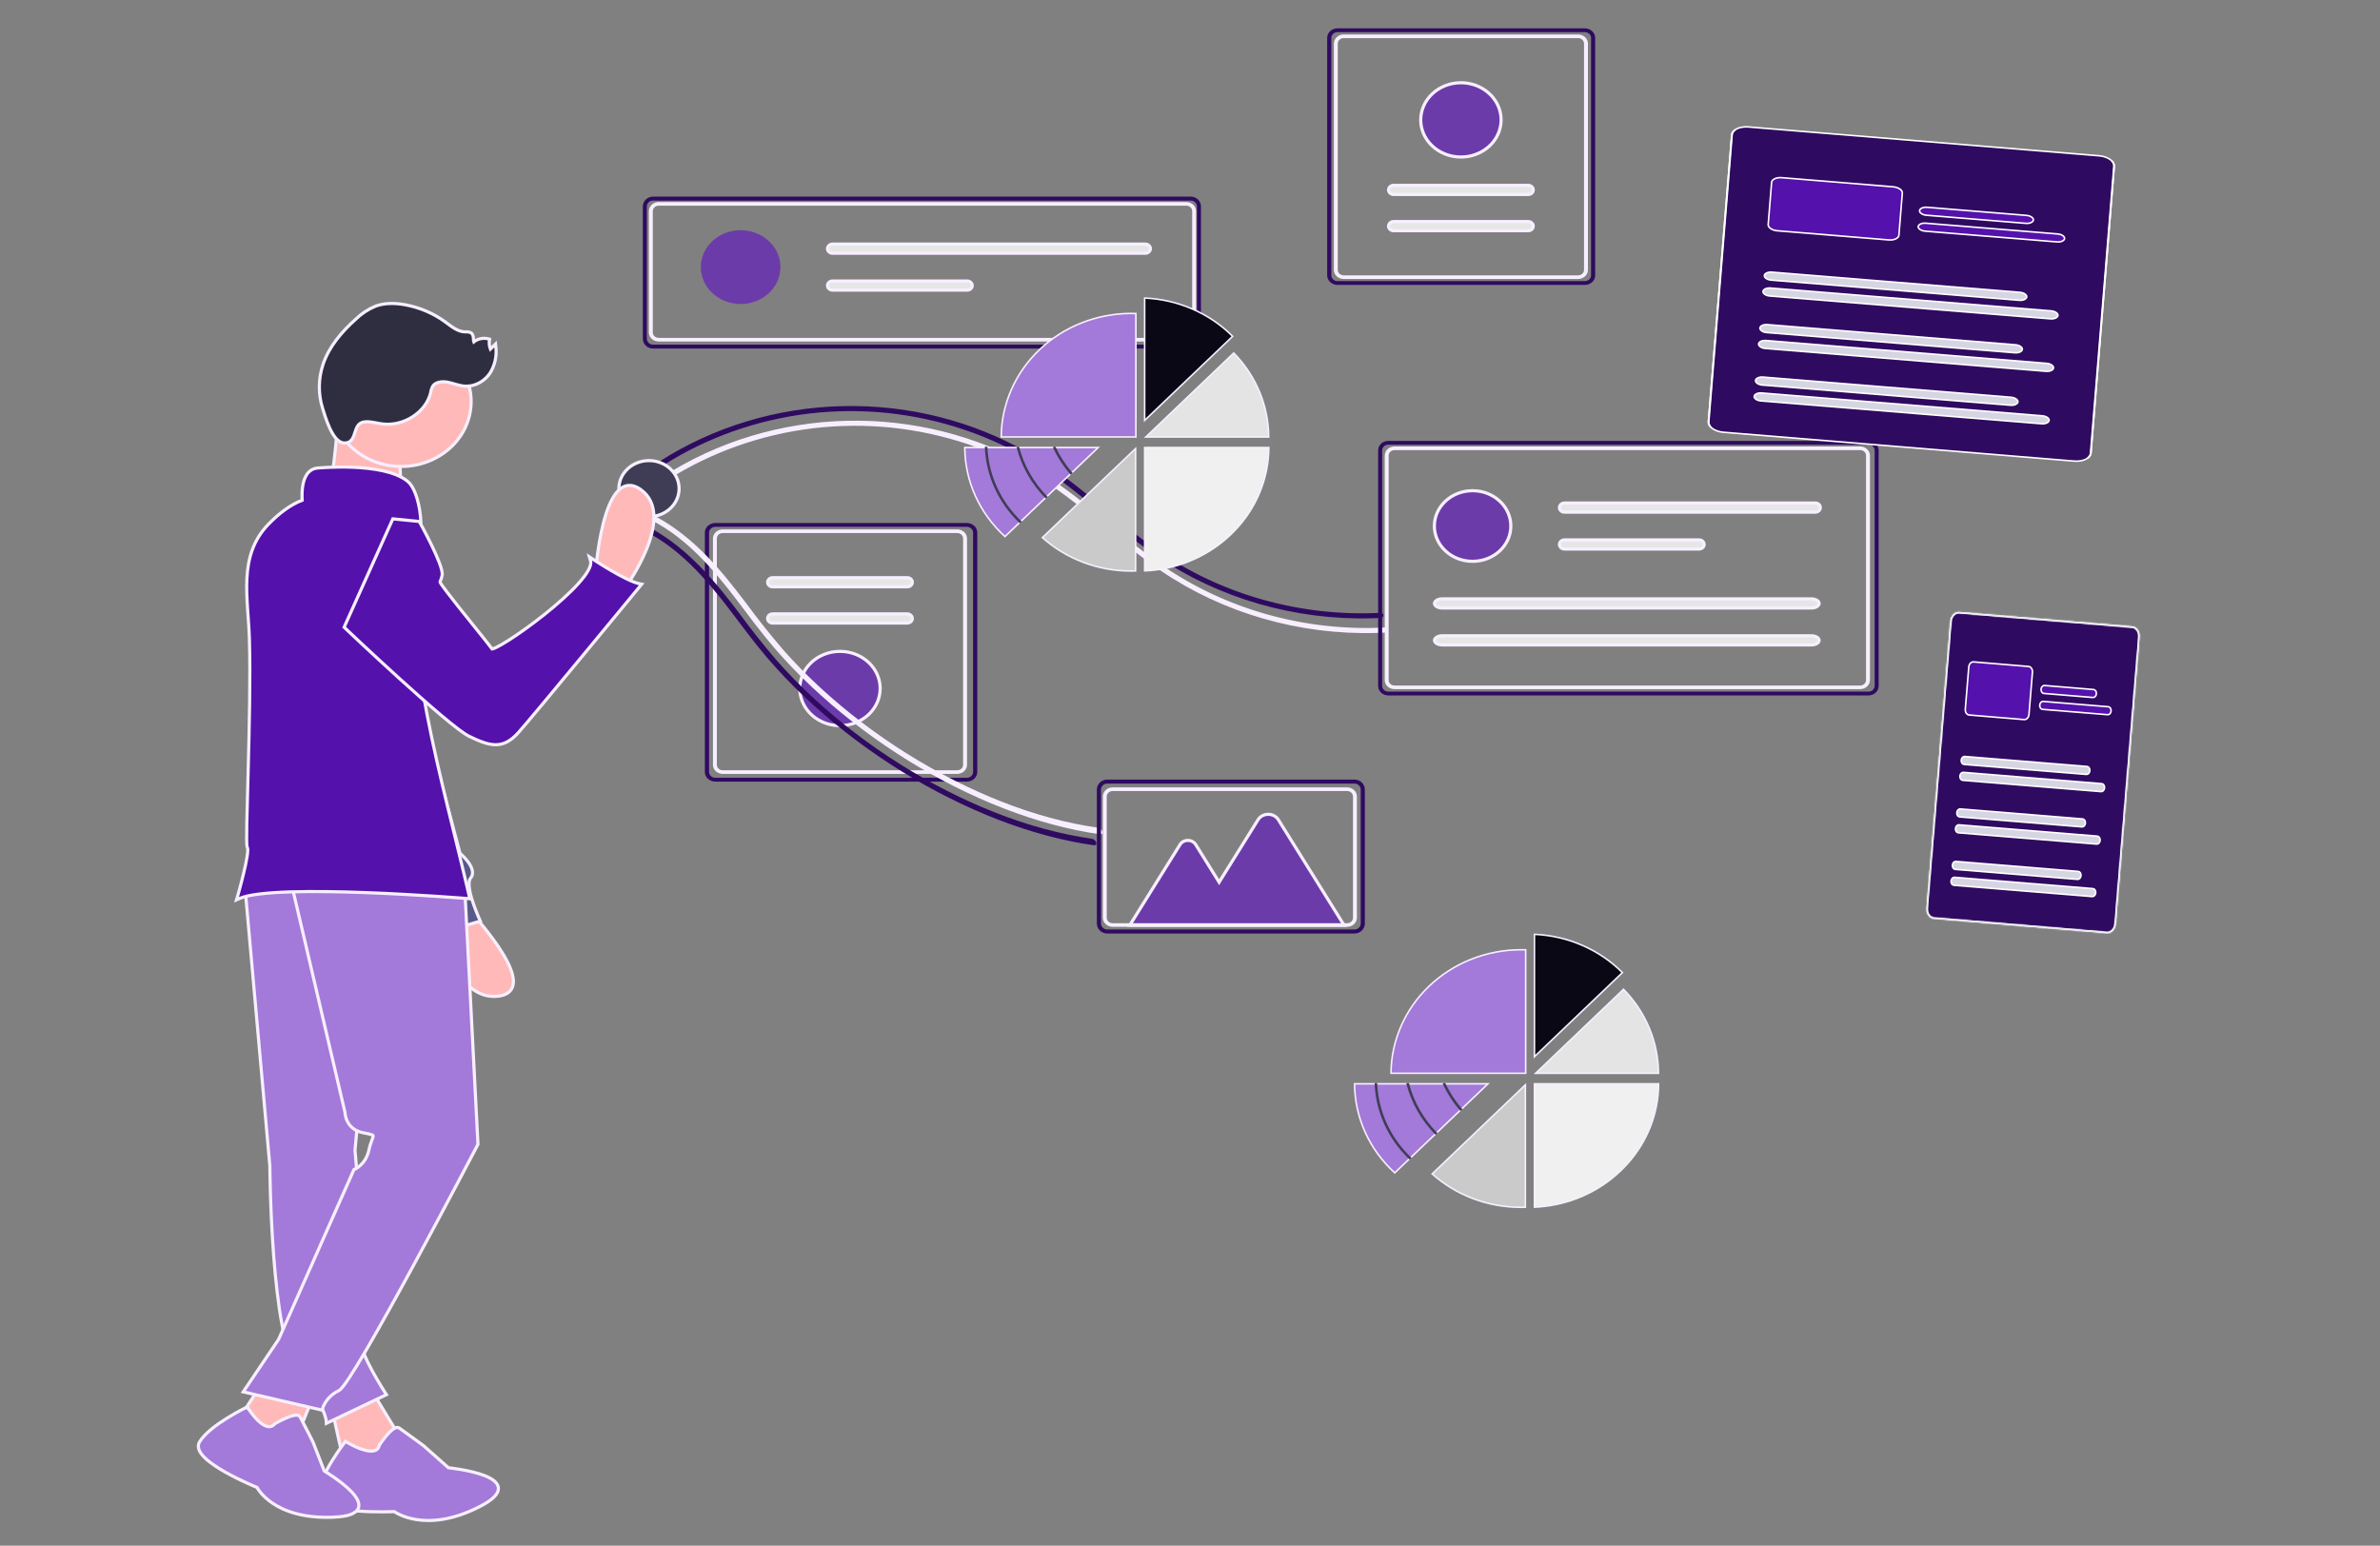 <svg width="1512" height="982" viewBox="0 0 1512 982" fill="none" xmlns="http://www.w3.org/2000/svg">
<rect x="0" y="0" width="1512" height="982" fill="#808080" stroke="none"/>
<path d="M753.666 129.375L753.929 129.381C755.236 129.442 756.464 129.952 757.375 130.796C758.283 131.638 758.806 132.746 758.869 133.898L758.875 134.13V211.198C758.873 212.433 758.344 213.633 757.375 214.531C756.403 215.432 755.07 215.951 753.666 215.952H418.441C417.037 215.951 415.704 215.432 414.732 214.531C413.824 213.689 413.302 212.581 413.239 211.429L413.232 211.197V134.13C413.234 132.895 413.763 131.694 414.732 130.796C415.643 129.952 416.872 129.442 418.179 129.381L418.441 129.375H753.666ZM758.392 134.127C758.39 132.921 757.872 131.783 756.979 130.955C756.089 130.13 754.897 129.678 753.668 129.677H418.439C417.211 129.678 416.018 130.13 415.128 130.955C414.235 131.783 413.717 132.921 413.716 134.127V211.199C413.717 212.405 414.235 213.545 415.128 214.372C416.018 215.197 417.211 215.649 418.439 215.65H753.668C754.897 215.649 756.089 215.197 756.979 214.372C757.872 213.545 758.39 212.405 758.392 211.199V134.127Z" fill="#3F3D56" stroke="#F7EFFF" stroke-width="2"/>
<path d="M756.63 125.93L756.895 125.937C758.215 126.003 759.466 126.551 760.402 127.479C761.339 128.405 761.89 129.639 761.956 130.938L761.963 131.199V215.159C761.961 216.553 761.401 217.89 760.402 218.879C759.403 219.868 758.047 220.426 756.63 220.428H414.732C413.315 220.426 411.959 219.868 410.96 218.879C410.024 217.952 409.473 216.718 409.406 215.419L409.399 215.158V131.199C409.401 129.805 409.961 128.467 410.96 127.479C411.896 126.552 413.147 126.003 414.467 125.937L414.732 125.93H756.63ZM761.43 131.196C761.428 129.931 760.92 128.721 760.02 127.829C759.119 126.938 757.901 126.438 756.632 126.437H414.729C413.461 126.438 412.243 126.938 411.343 127.829C410.442 128.721 409.933 129.931 409.932 131.196V215.161C409.933 216.426 410.442 217.637 411.343 218.528C412.243 219.419 413.461 219.919 414.729 219.921H756.632C757.901 219.92 759.119 219.42 760.02 218.528C760.92 217.637 761.428 216.426 761.43 215.161V131.196Z" fill="#2F0A61" stroke="#2F0A61" stroke-width="2"/>
<path d="M470.527 193.132C484.493 193.132 495.815 182.639 495.815 169.695C495.815 156.751 484.493 146.258 470.527 146.258C456.561 146.258 445.239 156.751 445.239 169.695C445.239 182.639 456.561 193.132 470.527 193.132Z" fill="#6C3BAA"/>
<path d="M528.931 155.078H727.619C728.495 155.078 729.322 155.402 729.92 155.956C730.515 156.508 730.834 157.239 730.834 157.984C730.834 158.729 730.515 159.461 729.92 160.013C729.322 160.567 728.495 160.891 727.619 160.891H528.931C528.055 160.891 527.228 160.567 526.63 160.013C526.035 159.461 525.716 158.729 525.716 157.984C525.716 157.239 526.035 156.508 526.63 155.956C527.228 155.402 528.055 155.078 528.931 155.078Z" fill="#E6E6E6" stroke="#F7EFFF" stroke-width="2"/>
<path d="M528.931 178.516H614.429C614.861 178.515 615.288 178.594 615.685 178.745C616.081 178.897 616.437 179.118 616.733 179.392C617.029 179.665 617.26 179.986 617.415 180.334C617.57 180.681 617.649 181.051 617.649 181.422C617.649 181.793 617.57 182.162 617.415 182.51C617.26 182.857 617.029 183.178 616.733 183.452C616.437 183.726 616.081 183.947 615.685 184.099C615.288 184.25 614.861 184.329 614.429 184.328H528.931C528.055 184.328 527.228 184.004 526.63 183.45C526.035 182.898 525.716 182.167 525.716 181.422C525.716 180.677 526.035 179.945 526.63 179.394C527.228 178.839 528.055 178.516 528.931 178.516Z" fill="#E6E6E6" stroke="#F7EFFF" stroke-width="2"/>
<path d="M608.132 337.344L608.394 337.35C609.701 337.411 610.929 337.92 611.84 338.765C612.748 339.607 613.271 340.714 613.334 341.867L613.341 342.099V485.909C613.339 487.144 612.809 488.343 611.84 489.241C610.868 490.142 609.536 490.66 608.132 490.662H459.144C457.739 490.661 456.406 490.142 455.435 489.241C454.526 488.399 454.004 487.291 453.941 486.139L453.935 485.907V342.099C453.936 340.864 454.466 339.663 455.435 338.765C456.346 337.92 457.574 337.411 458.881 337.35L459.144 337.344H608.132ZM612.857 342.096C612.856 340.89 612.338 339.751 611.445 338.924C610.555 338.099 609.363 337.647 608.134 337.646H459.142C457.913 337.647 456.72 338.099 455.83 338.924C454.937 339.751 454.42 340.89 454.418 342.096V485.91C454.419 487.116 454.937 488.255 455.83 489.082C456.72 489.907 457.913 490.359 459.142 490.36H608.134C609.363 490.359 610.555 489.907 611.445 489.082C612.338 488.255 612.856 487.116 612.857 485.91V342.096Z" fill="#3F3D56" stroke="#F7EFFF" stroke-width="2"/>
<path d="M614.198 333.266L614.483 333.272C615.905 333.338 617.239 333.884 618.229 334.788C619.215 335.69 619.78 336.875 619.849 338.106L619.855 338.354V490.486C619.853 491.805 619.28 493.089 618.229 494.051C617.173 495.015 615.725 495.572 614.198 495.573H454.452C452.925 495.572 451.477 495.015 450.422 494.051C449.436 493.149 448.87 491.963 448.802 490.732L448.795 490.485V338.354C448.797 337.035 449.37 335.75 450.422 334.788C451.411 333.884 452.746 333.338 454.167 333.272L454.452 333.266H614.198ZM619.193 338.351C619.192 337.088 618.641 335.897 617.697 335.033C616.756 334.172 615.496 333.701 614.2 333.7H454.45C453.154 333.701 451.895 334.172 450.953 335.033C450.009 335.897 449.459 337.088 449.457 338.351V490.487C449.459 491.751 450.009 492.942 450.953 493.806C451.895 494.667 453.154 495.137 454.45 495.139H614.2C615.496 495.137 616.756 494.667 617.697 493.806C618.642 492.942 619.192 491.751 619.193 490.487V338.351Z" fill="#3F3D56" stroke="#2F0A61" stroke-width="2"/>
<path d="M490.89 367.008H576.386C577.262 367.008 578.088 367.331 578.687 367.886C579.282 368.438 579.601 369.169 579.601 369.914C579.601 370.659 579.282 371.391 578.687 371.942C578.088 372.497 577.262 372.82 576.386 372.82H490.89C490.014 372.82 489.187 372.497 488.589 371.942C487.994 371.39 487.675 370.659 487.675 369.914C487.675 369.169 487.994 368.438 488.589 367.886C489.187 367.331 490.014 367.008 490.89 367.008Z" fill="#E6E6E6" stroke="#F7EFFF" stroke-width="2"/>
<path d="M490.887 390.016H576.385C577.261 390.016 578.088 390.339 578.686 390.894C579.281 391.445 579.6 392.177 579.6 392.922C579.6 393.667 579.281 394.398 578.686 394.95C578.088 395.504 577.261 395.828 576.385 395.828H490.887C490.454 395.829 490.026 395.75 489.63 395.599C489.234 395.447 488.878 395.226 488.582 394.952C488.286 394.678 488.056 394.357 487.9 394.01C487.745 393.662 487.666 393.293 487.666 392.922C487.666 392.551 487.745 392.181 487.9 391.834C488.056 391.486 488.286 391.165 488.582 390.892C488.878 390.618 489.234 390.397 489.63 390.245C490.026 390.094 490.454 390.015 490.887 390.016Z" fill="#E6E6E6" stroke="#F7EFFF" stroke-width="2"/>
<path d="M528.643 414.292C533.609 413.376 538.756 413.847 543.431 415.642C548.104 417.436 552.088 420.47 554.884 424.349C557.592 428.105 559.071 432.493 559.161 436.988L559.165 437.424C559.157 443.652 556.485 449.64 551.707 454.068C546.926 458.5 540.428 461.003 533.636 461.01C528.571 461.01 523.624 459.619 519.424 457.018C515.224 454.417 511.963 450.727 510.04 446.425C508.118 442.124 507.616 437.397 508.595 432.837C509.574 428.276 511.992 424.075 515.558 420.771C519.124 417.466 523.676 415.208 528.643 414.292Z" fill="#6C3BAA" stroke="#F7EFFF" stroke-width="2"/>
<path d="M1002.6 22.914L1002.86 22.92C1004.17 22.981 1005.4 23.491 1006.31 24.335C1007.22 25.177 1007.74 26.285 1007.8 27.438L1007.81 27.669V171.479C1007.81 172.713 1007.28 173.913 1006.31 174.812C1005.34 175.712 1004 176.231 1002.6 176.232H853.61C852.206 176.231 850.873 175.712 849.901 174.812C848.993 173.969 848.471 172.862 848.408 171.709L848.401 171.478V27.669C848.403 26.434 848.932 25.233 849.901 24.335C850.812 23.491 852.041 22.982 853.348 22.92L853.61 22.914H1002.6ZM1007.32 27.666C1007.32 26.461 1006.8 25.322 1005.91 24.494C1005.02 23.669 1003.83 23.217 1002.6 23.216H853.608C852.38 23.217 851.187 23.669 850.297 24.494C849.404 25.322 848.886 26.461 848.885 27.666V171.48C848.886 172.686 849.404 173.825 850.297 174.652C851.187 175.478 852.379 175.929 853.608 175.931H1002.6C1003.83 175.929 1005.02 175.478 1005.91 174.652C1006.8 173.825 1007.32 172.686 1007.32 171.48V27.666Z" fill="#3F3D56" stroke="#F7EFFF" stroke-width="2"/>
<path d="M1006.86 19L1007.14 19.007C1008.53 19.072 1009.84 19.611 1010.81 20.506C1011.84 21.458 1012.41 22.73 1012.41 24.039V174.965C1012.41 176.273 1011.84 177.546 1010.81 178.498C1009.77 179.453 1008.35 180.001 1006.86 180.003H849.71C848.214 180.001 846.794 179.453 845.759 178.498C844.791 177.605 844.235 176.431 844.168 175.209L844.161 174.964V24.039C844.163 22.731 844.727 21.458 845.759 20.506C846.729 19.611 848.038 19.072 849.431 19.007L849.71 19H1006.86ZM1011.79 24.037C1011.79 22.784 1011.25 21.601 1010.31 20.742C1009.39 19.886 1008.14 19.416 1006.86 19.415H849.708C848.427 19.416 847.183 19.886 846.254 20.742C845.322 21.601 844.782 22.785 844.78 24.037V174.967C844.782 176.219 845.323 177.402 846.254 178.261C847.183 179.117 848.427 179.587 849.708 179.588H1006.86C1008.14 179.587 1009.39 179.117 1010.31 178.261C1011.25 177.402 1011.79 176.219 1011.79 174.967V24.037Z" fill="#3F3D56" stroke="#2F0A61" stroke-width="2"/>
<path d="M885.356 140.766H970.853C971.729 140.766 972.555 141.089 973.153 141.644C973.749 142.195 974.067 142.927 974.067 143.672C974.067 144.417 973.749 145.148 973.153 145.7C972.555 146.254 971.729 146.578 970.853 146.578H885.356C884.48 146.578 883.654 146.254 883.056 145.7C882.46 145.148 882.142 144.417 882.142 143.672C882.142 142.927 882.46 142.195 883.056 141.644C883.654 141.089 884.48 140.766 885.356 140.766Z" fill="#E6E6E6" stroke="#F7EFFF" stroke-width="2"/>
<path d="M885.356 117.75H970.853C971.729 117.75 972.555 118.074 973.153 118.628C973.749 119.18 974.067 119.911 974.067 120.656C974.067 121.401 973.749 122.133 973.153 122.685C972.555 123.239 971.729 123.562 970.853 123.562H885.356C884.48 123.562 883.654 123.239 883.056 122.685C882.46 122.133 882.142 121.401 882.142 120.656C882.142 119.911 882.46 119.18 883.056 118.628C883.654 118.074 884.48 117.75 885.356 117.75Z" fill="#E6E6E6" stroke="#F7EFFF" stroke-width="2"/>
<path d="M928.104 52.57C933.17 52.57 938.116 53.963 942.316 56.565C946.517 59.166 949.779 62.854 951.701 67.156C953.623 71.457 954.124 76.185 953.146 80.745C952.167 85.306 949.749 89.506 946.184 92.811C942.617 96.116 938.065 98.374 933.099 99.29C928.132 100.206 922.985 99.735 918.311 97.94C913.637 96.146 909.654 93.112 906.857 89.233C904.062 85.356 902.575 80.806 902.575 76.159C902.583 69.931 905.255 63.943 910.034 59.514C914.815 55.082 921.313 52.578 928.104 52.57Z" fill="#6C3BAA" stroke="#F7EFFF" stroke-width="2"/>
<path d="M538.464 268.324C579.582 267.456 620.071 277.653 655.037 297.655L656.698 298.615C671.141 307.04 684.228 317.251 697.013 327.782C710.182 338.63 723.156 349.889 737.357 359.731L737.358 359.732C778.365 388.143 828.837 402.274 879.938 399.666C880.244 399.65 880.374 399.745 880.432 399.805C880.506 399.881 880.568 400.016 880.567 400.196C880.567 400.377 880.503 400.548 880.396 400.67C880.301 400.777 880.137 400.887 879.837 400.902H879.835C875.735 401.118 871.631 401.223 867.525 401.217L865.196 401.201C816.306 400.622 769.002 384.948 730.79 356.639L730.786 356.636L729.511 355.696C716.365 345.959 704.142 335.26 691.428 324.933C678.895 314.752 665.854 305.094 651.474 297.144L650.077 296.38C635.429 288.455 619.811 282.183 603.559 277.698C571.226 268.725 537.04 267.097 503.888 272.952H503.886C470.996 278.819 440.054 291.781 413.564 310.796L413.562 310.798C413.156 311.091 412.622 311.006 412.271 310.683C412.103 310.528 412.073 310.402 412.072 310.365C412.072 310.353 412.073 310.339 412.087 310.313C412.102 310.285 412.147 310.219 412.266 310.133C415.01 308.153 417.791 306.225 420.626 304.367L421.845 303.575C456.133 281.47 496.693 269.207 538.464 268.324Z" fill="#3F3D56" stroke="#F7EFFF" stroke-width="2"/>
<path d="M535.791 258.996C576.909 258.127 617.399 268.325 652.364 288.327L654.025 289.287C668.468 297.712 681.555 307.922 694.34 318.454C707.509 329.302 720.483 340.561 734.685 350.403L734.686 350.404C775.692 378.814 826.164 392.946 877.266 390.338C877.571 390.322 877.701 390.417 877.759 390.477C877.833 390.553 877.895 390.687 877.895 390.868C877.894 391.049 877.83 391.22 877.723 391.342C877.628 391.449 877.464 391.559 877.164 391.574H877.162C873.062 391.79 868.959 391.895 864.853 391.889L862.523 391.873C813.633 391.294 766.329 375.62 728.117 347.311L728.113 347.308L726.838 346.368C713.692 336.63 701.469 325.932 688.755 315.604C676.222 305.424 663.181 295.765 648.801 287.815L647.404 287.052C632.756 279.127 617.138 272.855 600.886 268.37C568.554 259.396 534.368 257.769 501.215 263.624H501.213C468.323 269.491 437.381 282.453 410.892 301.468L410.89 301.47C410.483 301.763 409.949 301.678 409.598 301.354C409.43 301.2 409.401 301.073 409.399 301.037C409.399 301.025 409.401 301.01 409.414 300.985C409.429 300.957 409.474 300.89 409.593 300.805C412.337 298.825 415.118 296.897 417.953 295.039L419.172 294.247C453.46 272.142 494.02 259.879 535.791 258.996Z" fill="#3F3D56" stroke="#2F0A61" stroke-width="2"/>
<path d="M412.294 292.625C422.786 292.625 431.425 300.526 431.425 310.429C431.425 320.331 422.786 328.231 412.294 328.231C401.802 328.231 393.164 320.331 393.164 310.429C393.164 300.526 401.802 292.625 412.294 292.625Z" fill="#3F3D56" stroke="#F7EFFF" stroke-width="2"/>
<path d="M1181.76 284.656L1182.02 284.662C1183.33 284.724 1184.55 285.233 1185.47 286.077C1186.37 286.919 1186.9 288.027 1186.96 289.18L1186.97 289.411V432.07C1186.96 433.305 1186.43 434.505 1185.47 435.403C1184.49 436.304 1183.16 436.823 1181.76 436.824H885.928C884.523 436.823 883.19 436.304 882.219 435.403C881.31 434.561 880.789 433.453 880.726 432.301L880.719 432.069V289.411C880.72 288.176 881.25 286.975 882.219 286.077C883.13 285.233 884.358 284.724 885.665 284.662L885.928 284.656H1181.76ZM1186.48 289.409C1186.48 288.204 1185.96 287.064 1185.07 286.236C1184.18 285.411 1182.99 284.959 1181.76 284.958H885.926C884.697 284.959 883.505 285.411 882.614 286.236C881.721 287.064 881.204 288.204 881.202 289.409V432.071C881.204 433.277 881.721 434.417 882.614 435.244C883.505 436.069 884.697 436.521 885.926 436.522H1181.76C1182.99 436.521 1184.18 436.069 1185.07 435.244C1185.96 434.417 1186.48 433.277 1186.48 432.071V289.409Z" fill="#3F3D56" stroke="#F7EFFF" stroke-width="2"/>
<path d="M1187.1 281.109L1187.37 281.116C1188.72 281.181 1189.99 281.715 1190.94 282.606C1191.88 283.496 1192.43 284.672 1192.5 285.899L1192.5 286.146V435.774C1192.5 437.089 1191.95 438.363 1190.94 439.312C1189.93 440.263 1188.55 440.807 1187.1 440.809H881.927C880.475 440.807 879.094 440.263 878.085 439.312C877.141 438.421 876.594 437.246 876.528 436.019L876.521 435.772V286.146C876.523 284.83 877.078 283.556 878.085 282.606C879.031 281.715 880.304 281.181 881.655 281.116L881.927 281.109H1187.1ZM1191.94 286.143C1191.94 284.898 1191.41 283.718 1190.5 282.857C1189.59 281.998 1188.36 281.525 1187.1 281.523H881.925C880.66 281.525 879.435 281.998 878.523 282.857C877.61 283.718 877.085 284.898 877.083 286.143V435.775C877.084 437.02 877.61 438.2 878.523 439.061C879.435 439.92 880.66 440.393 881.925 440.395H1187.1C1188.36 440.393 1189.59 439.92 1190.5 439.061C1191.41 438.2 1191.94 437.02 1191.94 435.775V286.143Z" fill="#3F3D56" stroke="#2F0A61" stroke-width="2"/>
<path d="M935.532 311.75C949.019 311.75 959.819 321.866 959.819 334.188C959.819 346.509 949.018 356.624 935.532 356.624C922.046 356.624 911.244 346.509 911.244 334.188C911.244 321.866 922.046 311.75 935.532 311.75Z" fill="#6C3BAA" stroke="#F7EFFF" stroke-width="2"/>
<path d="M993.932 319.57H1153.23C1154.1 319.57 1154.93 319.894 1155.53 320.448C1156.12 321 1156.44 321.731 1156.44 322.477C1156.44 323.222 1156.12 323.953 1155.53 324.505C1154.93 325.059 1154.1 325.383 1153.23 325.383H993.932C993.499 325.384 993.071 325.305 992.675 325.153C992.279 325.002 991.923 324.781 991.627 324.507C991.331 324.233 991.101 323.912 990.945 323.564C990.79 323.217 990.711 322.848 990.711 322.477C990.711 322.106 990.79 321.736 990.945 321.389C991.101 321.041 991.331 320.72 991.627 320.446C991.923 320.172 992.279 319.951 992.675 319.8C993.071 319.648 993.499 319.57 993.932 319.57Z" fill="#E6E6E6" stroke="#F7EFFF" stroke-width="2"/>
<path d="M993.932 343H1079.43C1080.31 343 1081.13 343.324 1081.73 343.878C1082.33 344.43 1082.64 345.161 1082.64 345.906C1082.64 346.651 1082.33 347.383 1081.73 347.935C1081.13 348.489 1080.31 348.813 1079.43 348.812H993.932C993.499 348.813 993.071 348.735 992.675 348.583C992.279 348.431 991.923 348.21 991.627 347.937C991.331 347.663 991.101 347.342 990.945 346.994C990.79 346.647 990.711 346.277 990.711 345.906C990.711 345.535 990.79 345.166 990.945 344.818C991.101 344.471 991.331 344.15 991.627 343.876C991.923 343.602 992.279 343.381 992.675 343.229C993.071 343.078 993.499 342.999 993.932 343Z" fill="#E6E6E6" stroke="#F7EFFF" stroke-width="2"/>
<path d="M916.134 380.469H1150.87C1152.3 380.469 1153.55 380.862 1154.42 381.444C1155.29 382.032 1155.68 382.734 1155.68 383.375C1155.68 384.016 1155.29 384.718 1154.42 385.306C1153.55 385.888 1152.3 386.281 1150.87 386.281H916.134C914.703 386.281 913.449 385.888 912.582 385.306C911.708 384.718 911.319 384.016 911.319 383.375C911.319 382.734 911.708 382.032 912.582 381.444C913.449 380.862 914.703 380.469 916.134 380.469Z" fill="#E6E6E6" stroke="#F7EFFF" stroke-width="2"/>
<path d="M916.134 403.914H1150.87C1152.3 403.914 1153.55 404.307 1154.42 404.89C1155.29 405.477 1155.68 406.179 1155.68 406.82C1155.68 407.461 1155.29 408.164 1154.42 408.751C1153.55 409.334 1152.3 409.726 1150.87 409.727H916.134C914.703 409.726 913.449 409.334 912.582 408.751C911.708 408.164 911.319 407.461 911.319 406.82C911.319 406.179 911.708 405.477 912.582 404.89C913.449 404.307 914.703 403.914 916.134 403.914Z" fill="#E6E6E6" stroke="#F7EFFF" stroke-width="2"/>
<path d="M697.261 526.821C698.303 526.967 699.142 527.796 699.407 528.549C699.505 528.827 699.484 528.975 699.471 529.028C699.415 529.045 699.29 529.062 699.044 529.027L699.042 529.028C696.543 528.681 694.028 528.287 691.499 527.847C671.629 524.355 651.08 518.228 630.576 509.674L630.575 509.674C609.932 501.092 589.555 490.306 570.078 477.649L570.078 477.649C550.689 465.07 532.411 450.746 515.826 435.131L515.827 435.132C507.57 427.346 499.811 419.247 492.623 410.911L492.624 410.911C484.083 400.996 476.612 390.762 468.844 380.555C453.794 360.78 434.803 338.278 409.354 327.341C408.114 326.808 407.548 325.806 407.512 325.241C407.508 325.166 407.513 325.115 407.519 325.082C407.612 325.079 407.832 325.094 408.235 325.268L408.239 325.27C411.079 326.475 413.903 327.834 416.688 329.337L416.688 329.339C440.947 342.566 458.235 364.008 473.379 384.036L473.38 384.037C480.703 394.025 488.546 403.884 496.871 413.567L496.87 413.568L496.879 413.578C504.24 421.904 512.162 429.977 520.572 437.721L520.573 437.723C537.447 453.224 556.011 467.348 575.645 479.624L575.645 479.622C595.19 491.882 615.573 502.22 636.148 510.302L636.148 510.3C656.808 518.42 677.433 523.998 697.259 526.82L697.261 526.821Z" fill="#3F3D56" stroke="#F7EFFF" stroke-width="2"/>
<path d="M693.359 533.821C694.401 533.967 695.24 534.796 695.506 535.549C695.603 535.827 695.582 535.975 695.57 536.028C695.514 536.045 695.388 536.062 695.142 536.027L695.141 536.028C692.641 535.681 690.127 535.287 687.597 534.847C667.728 531.355 647.179 525.228 626.674 516.674L626.674 516.674C606.031 508.092 585.654 497.306 566.177 484.649L566.176 484.649C546.787 472.07 528.51 457.746 511.925 442.131L511.925 442.132C503.669 434.346 495.91 426.247 488.722 417.911L488.723 417.911C480.182 407.996 472.711 397.762 464.942 387.555C449.893 367.78 430.902 345.278 405.453 334.341C404.213 333.808 403.647 332.806 403.611 332.241C403.606 332.166 403.611 332.115 403.617 332.082C403.711 332.079 403.93 332.094 404.333 332.268L404.338 332.27C407.178 333.475 410.002 334.834 412.787 336.337L412.787 336.339C437.046 349.566 454.334 371.008 469.478 391.036L469.479 391.037C476.802 401.025 484.645 410.884 492.969 420.567L492.969 420.568L492.978 420.578C500.338 428.904 508.261 436.977 516.671 444.721L516.672 444.723C533.546 460.224 552.11 474.348 571.744 486.624L571.743 486.622C591.289 498.882 611.672 509.22 632.246 517.302L632.246 517.3C652.907 525.42 673.531 530.998 693.357 533.82L693.359 533.821Z" fill="#3F3D56" stroke="#2F0A61" stroke-width="2"/>
<path d="M805.683 517.336C806.997 517.336 808.285 517.657 809.416 518.262C810.546 518.867 811.475 519.731 812.117 520.762L853.897 587.831H717.733L749.673 536.559C750.166 535.767 750.882 535.1 751.755 534.633C752.628 534.166 753.623 533.917 754.641 533.917C755.658 533.917 756.654 534.166 757.527 534.633C758.4 535.1 759.116 535.767 759.609 536.559L773.66 559.114L774.509 560.477L775.357 559.114L799.249 520.762C799.891 519.731 800.82 518.866 801.95 518.262C803.081 517.657 804.368 517.336 805.683 517.336Z" fill="#6C3BAA" stroke="#F7EFFF" stroke-width="2"/>
<path d="M855.828 501.25L856.091 501.256C857.398 501.317 858.626 501.827 859.537 502.671C860.446 503.513 860.968 504.621 861.031 505.773L861.038 506.005V583.073C861.036 584.308 860.506 585.508 859.537 586.406C858.565 587.307 857.233 587.826 855.828 587.827H706.841C705.436 587.826 704.104 587.307 703.132 586.406C702.223 585.564 701.702 584.456 701.639 583.304L701.632 583.072V506.005C701.633 504.77 702.163 503.569 703.132 502.671C704.043 501.827 705.271 501.317 706.578 501.256L706.841 501.25H855.828ZM860.555 506.002C860.553 504.797 860.034 503.658 859.142 502.83C858.251 502.005 857.06 501.553 855.831 501.552H706.839C705.61 501.553 704.418 502.005 703.527 502.83C702.635 503.658 702.117 504.796 702.115 506.002V583.074C702.117 584.28 702.634 585.42 703.527 586.247C704.418 587.072 705.61 587.524 706.839 587.525H855.831C857.06 587.524 858.251 587.072 859.142 586.247C860.035 585.419 860.553 584.28 860.555 583.074V506.002Z" fill="#3F3D56" stroke="#F7EFFF" stroke-width="2"/>
<path d="M860.531 496.273L860.809 496.28C862.188 496.348 863.491 496.91 864.464 497.854C865.436 498.798 866.005 500.05 866.073 501.364L866.08 501.628V586.723C866.078 588.132 865.501 589.489 864.464 590.495C863.426 591.502 862.012 592.074 860.531 592.075H703.383C701.902 592.073 700.488 591.502 699.45 590.495C698.478 589.552 697.91 588.3 697.841 586.985L697.834 586.722V501.628C697.836 500.218 698.413 498.861 699.45 497.854C700.424 496.91 701.727 496.348 703.106 496.28L703.383 496.273H860.531ZM865.461 501.625C865.459 500.34 864.933 499.114 864.006 498.215C863.08 497.316 861.83 496.816 860.533 496.814H703.381C702.084 496.816 700.835 497.317 699.909 498.215C698.982 499.114 698.455 500.34 698.453 501.625V586.724C698.455 588.009 698.982 589.235 699.909 590.135C700.835 591.033 702.084 591.533 703.381 591.534H860.533C861.83 591.533 863.08 591.033 864.006 590.135C864.933 589.235 865.459 588.009 865.461 586.724V501.625Z" fill="#3F3D56" stroke="#2F0A61" stroke-width="2"/>
<path d="M398.457 308.507C401.094 308.055 403.923 308.827 406.924 310.934C412.953 315.167 415.28 321.323 415.421 328.031C415.56 334.701 413.547 341.978 410.853 348.661C408.153 355.358 404.737 361.537 402.003 366.035C400.635 368.286 399.434 370.121 398.574 371.395C398.144 372.031 397.8 372.529 397.562 372.867C397.443 373.036 397.35 373.166 397.287 373.254C397.256 373.298 397.231 373.332 397.215 373.354C397.207 373.366 397.201 373.374 397.196 373.38C397.194 373.383 397.193 373.385 397.191 373.387L397.189 373.389L396.381 372.801L397.188 373.39L396.739 374.007L396.026 373.736L378.771 367.195L378.082 366.934L378.128 366.197L379.126 366.26C378.128 366.198 378.128 366.197 378.128 366.196C378.128 366.196 378.128 366.194 378.128 366.193C378.128 366.191 378.129 366.188 378.129 366.184C378.129 366.175 378.131 366.161 378.132 366.144C378.134 366.109 378.137 366.057 378.142 365.99C378.151 365.855 378.165 365.657 378.184 365.398C378.222 364.882 378.28 364.127 378.363 363.174C378.529 361.267 378.791 358.563 379.177 355.369C379.948 348.986 381.217 340.624 383.208 332.751C385.188 324.919 387.92 317.412 391.696 312.868C393.597 310.58 395.836 308.956 398.457 308.507Z" fill="#FFB9B9" stroke="#F7EFFF" stroke-width="2"/>
<path d="M294.922 574.791L294.201 575.484C294.889 574.823 294.921 574.793 294.923 574.792L294.933 574.802C294.939 574.808 294.949 574.818 294.961 574.831C294.986 574.857 295.022 574.896 295.07 574.946C295.167 575.047 295.309 575.198 295.492 575.393C295.859 575.783 296.393 576.354 297.062 577.082C298.398 578.538 300.275 580.621 302.438 583.132C306.761 588.149 312.242 594.891 316.839 601.76C321.409 608.588 325.207 615.689 326.006 621.39C326.408 624.262 326.069 626.922 324.526 629C322.979 631.084 320.37 632.387 316.665 632.86C309.215 633.813 302.92 631.007 297.729 626.379C292.557 621.768 288.433 615.313 285.238 608.818C282.038 602.314 279.738 595.706 278.239 590.731C277.489 588.242 276.938 586.157 276.574 584.692C276.392 583.96 276.257 583.382 276.167 582.986C276.122 582.789 276.088 582.637 276.065 582.533C276.054 582.481 276.046 582.441 276.04 582.414C276.037 582.401 276.035 582.391 276.033 582.384C276.032 582.38 276.032 582.377 276.031 582.375V582.373C276.031 582.372 276.031 582.372 277.01 582.167L276.031 582.372L275.857 581.542L276.647 581.234L293.839 574.553L294.46 574.311L294.922 574.791Z" fill="#FFB9B9" stroke="#F7EFFF" stroke-width="2"/>
<path d="M206.026 333.017C211.51 326.969 218.751 323.394 228.179 324.759L228.227 324.766L228.272 324.776C234.814 326.372 240.712 329.726 245.22 334.428C249.729 339.13 252.647 344.972 253.595 351.223L269.715 457.566L292.231 542.085C292.303 542.147 292.39 542.223 292.488 542.311C292.798 542.587 293.233 542.986 293.739 543.48C294.75 544.467 296.061 545.85 297.232 547.411C298.395 548.96 299.472 550.751 299.943 552.555C300.424 554.391 300.293 556.334 298.886 557.964C298.492 558.42 298.203 559.127 298.063 560.124C297.925 561.114 297.944 562.312 298.098 563.664C298.405 566.368 299.23 569.537 300.211 572.59C301.189 575.634 302.309 578.523 303.187 580.652C303.625 581.716 304.001 582.589 304.268 583.194C304.401 583.497 304.507 583.733 304.579 583.893C304.615 583.972 304.643 584.033 304.661 584.073C304.67 584.093 304.678 584.109 304.683 584.119C304.685 584.124 304.686 584.128 304.688 584.13L304.688 584.133L305.174 585.183L304.065 585.512L275.802 593.894L274.704 594.22L274.529 593.088L275.518 592.936L274.529 593.087C274.529 593.086 274.529 593.085 274.529 593.084C274.529 593.082 274.528 593.078 274.527 593.073C274.526 593.063 274.524 593.048 274.521 593.028C274.514 592.988 274.504 592.927 274.491 592.848C274.465 592.689 274.426 592.456 274.375 592.157C274.272 591.56 274.119 590.704 273.918 589.673C273.515 587.609 272.92 584.852 272.151 582.068C271.38 579.275 270.447 576.5 269.378 574.377C268.843 573.315 268.294 572.455 267.743 571.845C267.186 571.228 266.697 570.942 266.291 570.867C265.982 570.81 265.74 570.649 265.586 570.527C265.417 570.394 265.257 570.231 265.108 570.061C264.81 569.718 264.481 569.256 264.129 568.706C263.42 567.6 262.545 566.024 261.529 564.057C259.495 560.115 256.855 554.512 253.792 547.729C247.665 534.157 239.824 515.808 231.724 496.453C215.522 457.741 198.266 414.977 191.563 398.299C190.639 395.999 189.916 394.195 189.424 392.966C189.178 392.351 188.988 391.881 188.861 391.563C188.798 391.405 188.75 391.285 188.718 391.204C188.702 391.164 188.69 391.134 188.682 391.113C188.678 391.103 188.674 391.095 188.672 391.09C188.671 391.087 188.67 391.085 188.67 391.084L188.669 391.083L188.592 390.888L188.599 390.679L189.598 390.711C188.673 390.681 188.604 390.679 188.599 390.678V390.664C188.599 390.655 188.599 390.642 188.6 390.624C188.601 390.589 188.604 390.537 188.606 390.47C188.612 390.334 188.62 390.134 188.633 389.875C188.659 389.356 188.701 388.597 188.768 387.636C188.901 385.713 189.133 382.974 189.523 379.705C190.305 373.173 191.727 364.499 194.293 355.977C196.854 347.471 200.582 339.022 206.026 333.017Z" fill="#575A89" stroke="#F7EFFF" stroke-width="2"/>
<path d="M234.052 880.081L251.412 908.595L251.433 908.628L251.45 908.663C254.83 915.351 256.678 920.787 256.946 924.979C257.081 927.086 256.821 928.931 256.109 930.474C255.391 932.032 254.237 933.222 252.697 934.041C249.676 935.647 245.229 935.794 239.631 934.799C233.99 933.796 226.992 931.598 218.722 928.29L218.231 928.095L218.117 927.58L210.604 893.912L210.446 893.211L211.062 892.839L232.68 879.746L233.533 879.229L234.052 880.081Z" fill="#FFB9B9" stroke="#F7EFFF" stroke-width="2"/>
<path d="M251.576 907.024C252.272 906.833 253.061 906.839 253.752 907.321C255.253 908.37 259.082 911.152 262.524 913.664C264.248 914.922 265.879 916.115 267.078 916.993C267.678 917.432 268.17 917.793 268.512 918.044C268.683 918.169 268.816 918.267 268.907 918.334C268.953 918.367 268.987 918.393 269.011 918.41C269.022 918.419 269.031 918.424 269.037 918.429C269.04 918.431 269.042 918.432 269.044 918.434L269.046 918.436L269.084 918.463L269.118 918.494L284.892 932.496C284.973 932.505 285.069 932.515 285.179 932.527C285.571 932.571 286.141 932.637 286.853 932.728C288.276 932.908 290.269 933.186 292.553 933.574C297.107 934.349 302.873 935.574 307.58 937.37C309.93 938.267 312.073 939.327 313.677 940.584C315.273 941.834 316.462 943.382 316.612 945.263C316.764 947.154 315.842 949.074 313.927 951.006C312.009 952.94 308.988 955.001 304.648 957.219C287.281 966.094 273.723 966.886 264.455 965.405C259.829 964.666 256.289 963.363 253.896 962.236C252.699 961.673 251.789 961.154 251.172 960.771C250.893 960.598 250.674 960.453 250.516 960.344C250.456 960.346 250.389 960.35 250.315 960.353C249.96 960.367 249.439 960.386 248.778 960.405C247.456 960.445 245.57 960.486 243.31 960.498C238.791 960.521 232.765 960.422 226.756 959.931C220.764 959.441 214.715 958.557 210.188 956.98C207.927 956.194 205.967 955.208 204.582 953.95C203.172 952.67 202.324 951.066 202.444 949.138C202.649 945.857 203.816 942.167 205.4 938.525C206.99 934.87 209.03 931.198 211.034 927.934C213.04 924.667 215.019 921.794 216.497 919.739C217.236 918.711 217.851 917.887 218.281 917.318C218.496 917.034 218.666 916.814 218.782 916.664C218.84 916.589 218.885 916.531 218.915 916.492C218.93 916.473 218.941 916.458 218.949 916.448C218.953 916.443 218.957 916.439 218.959 916.437C218.96 916.435 218.96 916.434 218.961 916.434L218.962 916.433V916.432L219.516 915.729L220.275 916.202L220.277 916.203C220.279 916.204 220.282 916.206 220.286 916.209C220.294 916.214 220.308 916.222 220.325 916.232C220.36 916.254 220.413 916.286 220.482 916.328C220.622 916.412 220.829 916.534 221.094 916.687C221.623 916.992 222.385 917.418 223.308 917.896C225.158 918.856 227.633 920.014 230.173 920.841C232.74 921.677 235.246 922.131 237.21 921.805C238.173 921.644 238.969 921.303 239.586 920.76C240.198 920.221 240.699 919.428 240.987 918.256L241.028 918.087L241.124 917.942L241.958 918.495C241.185 917.983 241.129 917.945 241.125 917.942V917.941C241.125 917.941 241.126 917.94 241.127 917.939C241.128 917.938 241.13 917.935 241.132 917.932C241.136 917.925 241.142 917.915 241.15 917.903C241.167 917.879 241.191 917.843 241.223 917.797C241.285 917.704 241.377 917.568 241.494 917.397C241.729 917.056 242.067 916.573 242.481 915.999C243.31 914.853 244.45 913.34 245.69 911.888C246.921 910.447 248.291 909.017 249.578 908.074C250.218 907.605 250.898 907.211 251.576 907.024Z" fill="#A379D9" stroke="#F7EFFF" stroke-width="2"/>
<path d="M243.96 534.773L225.523 730.771L235.28 843.312L235.295 843.481L235.253 843.646C234.339 847.217 232.601 850.555 230.165 853.433L230.156 853.443C229.977 853.649 229.799 854.189 229.934 855.333C230.061 856.418 230.442 857.805 231.028 859.417C232.198 862.631 234.12 866.551 236.182 870.371C238.239 874.183 240.416 877.864 242.08 880.594C242.912 881.958 243.615 883.083 244.109 883.867C244.357 884.259 244.552 884.565 244.686 884.773C244.752 884.877 244.803 884.957 244.837 885.01C244.854 885.036 244.867 885.057 244.876 885.07C244.88 885.077 244.884 885.082 244.886 885.085C244.887 885.087 244.887 885.088 244.888 885.089L244.889 885.09L245.508 886.045L244.48 886.536L208.675 903.631L207.322 904.276L207.245 902.78C207.245 902.778 207.245 902.776 207.245 902.772C207.244 902.76 207.242 902.737 207.238 902.704C207.232 902.637 207.219 902.529 207.197 902.38C207.153 902.081 207.071 901.617 206.917 900.986C206.609 899.726 206.018 897.8 204.887 895.21C202.624 890.029 198.201 882.188 189.569 871.688C187.284 868.908 185.33 864.756 183.64 859.711C181.944 854.648 180.489 848.606 179.238 841.981C176.736 828.731 175.038 813.072 173.884 798.098C172.729 783.119 172.118 768.804 171.796 758.235C171.635 752.951 171.545 748.602 171.496 745.573C171.472 744.059 171.457 742.874 171.449 742.068C171.445 741.665 171.443 741.356 171.441 741.148C171.441 741.045 171.44 740.966 171.439 740.913C171.439 740.897 171.44 740.883 171.439 740.872L155.168 558.4L155.094 557.566L155.901 557.347L242.701 533.715L244.095 533.335L243.96 534.773Z" fill="#A379D9" stroke="#F7EFFF" stroke-width="2"/>
<path d="M169.311 875.586L200.775 879.609L202.066 879.774L201.574 880.979L186.385 918.186L186.014 919.095L185.098 918.74L150.648 905.392L149.499 904.946L150.172 903.913L168.347 876.032L168.688 875.507L169.311 875.586Z" fill="#FFB9B9" stroke="#F7EFFF" stroke-width="2"/>
<path d="M157.586 894.632L157.587 894.634C157.588 894.635 157.59 894.638 157.592 894.642C157.597 894.649 157.604 894.662 157.614 894.678C157.634 894.71 157.665 894.759 157.706 894.822C157.788 894.95 157.909 895.138 158.066 895.375C158.382 895.85 158.843 896.521 159.419 897.302C160.574 898.869 162.176 900.855 163.985 902.579C165.814 904.321 167.761 905.704 169.6 906.201C170.501 906.445 171.351 906.469 172.148 906.242C172.943 906.016 173.756 905.521 174.558 904.613L174.665 904.491L174.806 904.409H174.807C174.807 904.409 174.808 904.408 174.809 904.407C174.81 904.406 174.813 904.405 174.816 904.403C174.823 904.399 174.833 904.394 174.846 904.387C174.871 904.372 174.909 904.35 174.958 904.322C175.055 904.267 175.197 904.187 175.378 904.086C175.74 903.884 176.257 903.6 176.883 903.269C178.132 902.607 179.822 901.752 181.569 900.99C183.303 900.234 185.15 899.543 186.698 899.241C187.467 899.091 188.237 899.022 188.913 899.131C189.603 899.242 190.322 899.567 190.723 900.31C191.537 901.819 193.562 905.761 195.376 909.311C196.285 911.088 197.142 912.773 197.773 914.013C198.089 914.633 198.348 915.141 198.528 915.495C198.618 915.672 198.688 915.81 198.735 915.904C198.759 915.951 198.778 915.988 198.79 916.012C198.796 916.024 198.801 916.033 198.804 916.039C198.805 916.042 198.807 916.044 198.808 916.046L198.831 916.093L198.85 916.139L205.993 934.53C206.052 934.566 206.12 934.606 206.194 934.651C206.515 934.846 206.978 935.132 207.553 935.494C208.703 936.219 210.302 937.256 212.102 938.506C215.689 940.996 220.122 944.364 223.374 947.809C224.997 949.528 226.372 951.314 227.186 953.061C227.999 954.806 228.31 956.647 227.562 958.347C226.819 960.036 225.144 961.32 222.599 962.225C220.046 963.132 216.475 963.712 211.685 963.901C192.516 964.657 180.39 959.932 173.029 954.936C169.355 952.442 166.886 949.892 165.329 947.952C164.551 946.982 164.001 946.165 163.642 945.583C163.491 945.339 163.374 945.136 163.288 944.98C163.244 944.962 163.194 944.943 163.142 944.921C162.827 944.791 162.367 944.599 161.785 944.353C160.621 943.859 158.966 943.142 157.002 942.249C153.076 940.465 147.898 937.972 142.917 935.146C137.952 932.328 133.113 929.141 129.911 925.957C128.313 924.368 127.059 922.716 126.435 921.05C125.795 919.342 125.814 917.595 126.812 915.976C128.512 913.219 131.234 910.494 134.296 907.974C137.369 905.444 140.841 903.078 144.093 901.051C147.347 899.022 150.396 897.326 152.631 896.136C153.749 895.541 154.664 895.071 155.301 894.75C155.619 894.59 155.868 894.467 156.038 894.384C156.123 894.342 156.188 894.31 156.232 894.288C156.254 894.277 156.272 894.269 156.283 894.264C156.289 894.261 156.293 894.259 156.296 894.258C156.297 894.257 156.299 894.256 156.3 894.256L156.301 894.255L157.113 893.864L157.586 894.632Z" fill="#A379D9" stroke="#F7EFFF" stroke-width="2"/>
<path d="M184.42 552.782L294.005 557.811L294.911 557.852L294.958 558.758L303.638 726.692L303.652 726.965L303.526 727.207L302.64 726.744L303.525 727.208C303.525 727.209 303.524 727.212 303.522 727.214C303.52 727.218 303.516 727.225 303.512 727.234C303.502 727.253 303.488 727.281 303.469 727.317C303.431 727.39 303.373 727.499 303.298 727.643C303.148 727.93 302.925 728.357 302.634 728.914C302.051 730.028 301.196 731.661 300.104 733.741C297.921 737.902 294.793 743.85 291.012 751C283.45 765.3 273.276 784.41 262.831 803.646C252.387 822.881 241.666 842.251 233.012 857.065C228.686 864.471 224.869 870.751 221.857 875.311C220.353 877.589 219.038 879.453 217.955 880.819C217.414 881.502 216.919 882.075 216.478 882.518C216.055 882.941 215.613 883.317 215.175 883.52L215.174 883.519C212.707 884.701 210.525 886.327 208.755 888.296C206.982 890.268 205.657 892.546 204.854 894.991L204.569 895.859L203.679 895.653L155.938 884.592L154.522 884.264L155.335 883.059L176.986 850.95L224.69 743.434L224.855 743.061L225.232 742.911C225.233 742.911 225.237 742.909 225.241 742.907C225.25 742.903 225.267 742.897 225.289 742.887C225.334 742.867 225.407 742.835 225.501 742.789C225.69 742.698 225.97 742.554 226.316 742.35C227.011 741.94 227.969 741.29 228.993 740.341C231.036 738.447 233.356 735.354 234.392 730.556C234.949 727.971 235.647 726.033 236.196 724.57C236.474 723.829 236.698 723.25 236.858 722.753C237.02 722.251 237.082 721.932 237.082 721.716C237.082 721.543 237.044 721.471 236.985 721.403C236.897 721.301 236.691 721.14 236.214 720.946C235.242 720.552 233.588 720.191 230.847 719.683C225.071 718.612 222.115 715.363 220.638 712.352C219.908 710.864 219.545 709.449 219.363 708.406C219.272 707.884 219.226 707.45 219.203 707.144C219.191 706.99 219.186 706.868 219.183 706.781C219.182 706.773 219.182 706.765 219.182 706.757L183.4 554.01L183.099 552.722L184.42 552.782Z" fill="#A379D9" stroke="#F7EFFF" stroke-width="2"/>
<path d="M216.596 256.656H216.598C216.599 256.657 216.601 256.658 216.604 256.658C216.609 256.659 216.616 256.661 216.626 256.663C216.646 256.667 216.676 256.674 216.715 256.683C216.793 256.7 216.91 256.726 217.062 256.76C217.364 256.827 217.806 256.927 218.368 257.055C219.492 257.311 221.094 257.68 223.005 258.137C226.826 259.05 231.891 260.31 236.858 261.697C241.815 263.082 246.712 264.603 250.179 266.042C251.896 266.755 253.344 267.48 254.271 268.198C254.725 268.55 255.161 268.981 255.385 269.502C255.504 269.779 255.57 270.099 255.525 270.442C255.481 270.787 255.334 271.087 255.134 271.335C255.058 271.428 254.924 271.677 254.78 272.176C254.643 272.652 254.52 273.274 254.412 274.032C254.197 275.548 254.058 277.526 253.982 279.82C253.831 284.405 253.932 290.161 254.135 295.81C254.338 301.455 254.643 306.976 254.896 311.088C255.023 313.143 255.138 314.845 255.221 316.033C255.262 316.627 255.294 317.093 255.317 317.41C255.329 317.568 255.338 317.689 255.344 317.771C255.347 317.811 255.349 317.843 255.351 317.863C255.351 317.873 255.352 317.881 255.353 317.886C255.353 317.888 255.353 317.89 255.354 317.892V317.894L255.433 318.947L254.376 318.969H254.339C254.315 318.969 254.279 318.971 254.231 318.972C254.137 318.973 253.996 318.975 253.813 318.979C253.448 318.985 252.913 318.993 252.233 319.002C250.874 319.02 248.938 319.039 246.629 319.047C242.012 319.063 235.896 319.032 229.912 318.843C223.94 318.654 218.058 318.307 213.927 317.685C211.887 317.377 210.163 316.988 209.067 316.465C208.546 316.216 207.96 315.843 207.679 315.248C207.523 314.918 207.476 314.55 207.56 314.18C207.639 313.828 207.822 313.533 208.029 313.293C208.193 313.104 208.411 312.73 208.659 312.112C208.901 311.511 209.146 310.744 209.393 309.824C209.885 307.986 210.362 305.606 210.817 302.862C211.728 297.379 212.538 290.521 213.216 283.804C213.893 277.09 214.435 270.53 214.808 265.648C214.994 263.208 215.138 261.187 215.235 259.777C215.284 259.073 215.321 258.52 215.346 258.145C215.358 257.957 215.368 257.813 215.374 257.716C215.377 257.668 215.379 257.631 215.381 257.606C215.382 257.594 215.382 257.584 215.383 257.578V257.57V257.569L215.457 256.406L216.596 256.656Z" fill="#FFB9B9" stroke="#F7EFFF" stroke-width="2"/>
<path d="M208.365 296.925C212.488 296.735 218.148 296.607 224.289 296.859C230.426 297.112 237.067 297.745 243.146 299.082C249.204 300.415 254.8 302.469 258.77 305.625H258.771C261.45 307.741 263.5 311.876 264.923 316.575C266.361 321.325 267.216 326.85 267.381 331.963L267.386 332.088L267.358 332.21C260.12 365.201 262.367 401.752 268.774 439.8L269.407 443.486L269.408 443.493C269.829 445.987 270.291 448.495 270.756 451.013L271.452 454.679C278.756 492.597 289.393 531.544 298.184 569.651L298.491 570.984L297.127 570.872L297.209 569.876L297.126 570.872C297.125 570.872 297.124 570.872 297.122 570.872C297.118 570.872 297.113 570.872 297.105 570.871C297.091 570.87 297.068 570.868 297.039 570.865C296.98 570.86 296.892 570.853 296.776 570.844C296.544 570.825 296.199 570.798 295.748 570.763C294.846 570.692 293.519 570.588 291.821 570.461C288.427 570.206 283.552 569.852 277.63 569.46C265.786 568.675 249.758 567.732 233.021 567.104C216.282 566.476 198.846 566.164 184.183 566.634C176.85 566.869 170.225 567.299 164.734 567.981C159.22 568.667 154.934 569.596 152.228 570.791L150.265 571.657L150.864 569.597V569.596C150.864 569.595 150.865 569.593 150.865 569.592C150.866 569.588 150.868 569.583 150.87 569.576C150.874 569.563 150.88 569.542 150.888 569.516C150.903 569.462 150.927 569.381 150.957 569.275C151.018 569.065 151.106 568.754 151.218 568.358C151.442 567.567 151.761 566.431 152.136 565.06C152.886 562.315 153.865 558.628 154.774 554.85C155.685 551.066 156.522 547.211 156.997 544.126C157.235 542.58 157.378 541.256 157.398 540.244C157.409 539.737 157.387 539.336 157.342 539.037C157.293 538.719 157.231 538.614 157.231 538.615L157.229 538.613C157.108 538.444 157.048 538.263 157.016 538.156C156.978 538.031 156.95 537.897 156.927 537.764C156.881 537.497 156.846 537.165 156.817 536.784C156.76 536.019 156.724 534.977 156.707 533.696C156.672 531.13 156.708 527.543 156.79 523.166C156.955 514.411 157.308 502.45 157.668 489.091C158.387 462.356 159.132 430.008 158.45 406.354C158.257 399.695 157.7 393.088 157.268 386.547C156.837 380.024 156.533 373.584 156.865 367.347C157.531 354.847 160.754 343.094 170.651 332.94L170.652 332.939C177.085 326.354 184.302 320.721 191.985 317.798C191.983 317.773 191.981 317.747 191.979 317.722C191.94 317.182 191.897 316.414 191.88 315.49C191.846 313.647 191.914 311.162 192.335 308.631C192.753 306.112 193.534 303.468 194.973 301.365C196.436 299.228 198.585 297.651 201.639 297.368V297.369C201.64 297.369 201.64 297.368 201.642 297.368C201.647 297.368 201.656 297.367 201.666 297.366C201.687 297.364 201.717 297.361 201.757 297.357C201.837 297.35 201.956 297.34 202.11 297.326C202.42 297.299 202.874 297.261 203.457 297.218C204.623 297.131 206.303 297.02 208.365 296.925Z" fill="#5411AB" stroke="#F7EFFF" stroke-width="2"/>
<path d="M250.288 329.7L265.837 331.244L266.357 331.296L266.612 331.753L265.738 332.239C266.553 331.786 266.608 331.756 266.612 331.754L266.613 331.755C266.614 331.756 266.614 331.757 266.615 331.759C266.617 331.762 266.62 331.767 266.624 331.773C266.632 331.787 266.643 331.808 266.657 331.834C266.686 331.887 266.729 331.965 266.785 332.066C266.897 332.27 267.061 332.569 267.27 332.951C267.686 333.716 268.281 334.813 268.989 336.147C270.406 338.816 272.285 342.438 274.131 346.24C275.975 350.039 277.794 354.038 279.085 357.458C279.73 359.167 280.25 360.752 280.575 362.107C280.891 363.425 281.057 364.659 280.875 365.599C280.579 367.129 280.19 368.061 279.897 368.723C279.583 369.435 279.549 369.542 279.568 369.708C279.594 369.926 279.754 370.34 280.488 371.409C281.195 372.438 282.313 373.914 284.041 376.217C287.463 380.779 294.04 388.972 300.079 396.476C305.83 403.622 311.126 410.186 312.654 412.297C312.725 412.287 312.819 412.271 312.938 412.241C313.454 412.112 314.211 411.818 315.203 411.344C317.173 410.402 319.887 408.839 323.097 406.801C329.508 402.73 337.803 396.825 345.9 390.373C354.002 383.917 361.872 376.941 367.451 370.73C370.243 367.622 372.431 364.741 373.79 362.239C375.173 359.693 375.585 357.747 375.19 356.402L374.418 353.769L376.704 355.288L376.707 355.291C376.709 355.293 376.713 355.295 376.718 355.298C376.727 355.304 376.742 355.314 376.762 355.327C376.801 355.353 376.859 355.391 376.936 355.441C377.089 355.542 377.315 355.691 377.606 355.881C378.189 356.26 379.032 356.805 380.072 357.465C382.153 358.785 385.019 360.563 388.16 362.397C391.303 364.233 394.712 366.119 397.881 367.658C401.069 369.206 403.945 370.368 406.042 370.801L407.664 371.136L406.611 372.415L405.84 371.78L406.61 372.416C406.61 372.417 406.609 372.418 406.608 372.419C406.606 372.421 406.604 372.426 406.6 372.431C406.591 372.441 406.579 372.456 406.562 372.476C406.53 372.515 406.481 372.574 406.417 372.652C406.288 372.809 406.097 373.041 405.848 373.344C405.349 373.95 404.615 374.841 403.679 375.979C401.806 378.253 399.119 381.515 395.866 385.462C389.36 393.356 380.586 403.99 371.518 414.955C353.391 436.871 334.054 460.141 329.312 465.436C324.464 470.846 319.948 473.139 314.869 473.134C309.903 473.129 304.558 470.914 298.086 467.797C296.363 466.967 293.845 465.251 290.806 462.947C287.747 460.628 284.099 457.666 280.1 454.296C272.099 447.555 262.658 439.16 253.629 430.967C244.599 422.772 235.976 414.773 229.61 408.824C226.428 405.85 223.809 403.387 221.986 401.668C221.075 400.808 220.362 400.135 219.877 399.676C219.635 399.446 219.449 399.271 219.324 399.152C219.262 399.093 219.214 399.048 219.183 399.018C219.167 399.003 219.154 398.991 219.146 398.983L219.136 398.973C219.139 398.969 219.184 398.92 219.823 398.247L219.135 398.973L218.62 398.483L218.911 397.837L249.277 330.285L249.572 329.629L250.288 329.7Z" fill="#5411AB" stroke="#F7EFFF" stroke-width="2"/>
<path d="M211.07 248.53C215.017 225.992 237.886 210.802 262.023 214.432C286.161 218.062 302.673 239.175 298.727 261.713C294.781 284.251 271.912 299.441 247.774 295.811C223.637 292.181 207.124 271.067 211.07 248.53Z" fill="#FFB9B9" stroke="#F7EFFF" stroke-width="2"/>
<path d="M238.657 194.471C244.597 192.309 251.195 192.509 257.297 193.612H257.298C266.492 195.284 275.139 198.938 282.537 204.284L282.538 204.285C284.692 205.845 286.739 207.489 288.949 208.773C291.117 210.034 293.329 210.872 295.725 210.863C296.881 210.689 298.069 210.878 299.102 211.407L299.312 211.521L299.392 211.566L299.462 211.626C300.181 212.234 300.476 213.079 300.618 213.818C300.758 214.548 300.778 215.355 300.812 215.956C300.849 216.618 300.904 217.001 300.997 217.211C302.179 216.265 303.577 215.587 305.082 215.23C306.746 214.836 308.49 214.844 310.149 215.254L311.014 215.467L310.901 216.35C310.67 218.18 310.888 220.031 311.531 221.769L313.339 220.012L314.799 218.592L315.029 220.615C315.683 226.355 314.36 232.135 311.26 237.125L311.25 237.142L311.238 237.158C307.916 242.056 301.917 245.651 295.592 245.344C293.554 245.245 291.611 244.762 289.755 244.239C287.868 243.708 286.106 243.147 284.281 242.809C282.505 242.479 280.563 242.458 278.858 242.857C277.17 243.253 275.799 244.04 274.978 245.258C274.276 246.577 273.811 247.989 273.6 249.441L273.593 249.487L273.582 249.532C270.57 261.976 256.49 271.011 243.002 269.352C241.148 269.123 239.261 268.71 237.511 268.402C235.722 268.088 233.999 267.868 232.28 267.963C229.952 268.092 228.59 268.919 227.665 270.019C226.692 271.175 226.135 272.704 225.59 274.392C225.073 275.992 224.544 277.828 223.567 279.184C223.058 279.89 222.408 280.5 221.549 280.907C220.691 281.313 219.689 281.488 218.519 281.422C216.46 281.305 214.706 279.983 213.263 278.273C211.804 276.545 210.529 274.265 209.442 271.909C207.268 267.196 205.742 261.936 205.005 259.629L205.004 259.626C202.079 250.404 202.167 240.584 205.256 231.408L205.257 231.405C209.05 220.223 217.094 210.737 226.073 202.73C229.638 199.248 233.9 196.449 238.615 194.487L238.636 194.479L238.657 194.471Z" fill="#2F2E41" stroke="#F7EFFF" stroke-width="2"/>
<path d="M974.829 593.593C996.043 594.521 1016.06 603.233 1030.71 617.907L974.829 671.298V593.593Z" fill="#090814" stroke="#F7EFFF"/>
<path d="M1031.41 628.507C1045.59 642.986 1053.52 662.039 1053.62 681.855H975.576L1031.41 628.507Z" fill="#E4E4E4" stroke="#F7EFFF"/>
<path d="M1053.71 688.562C1053.68 693.311 1053.21 698.049 1052.29 702.717V702.719C1052.21 703.1 1052.14 703.478 1052.06 703.856V703.857C1050.27 712.285 1047.04 720.373 1042.49 727.799C1042.24 728.2 1042 728.599 1041.75 728.989C1037.27 736.028 1031.67 742.357 1025.15 747.748L1025.15 747.75C1024.83 748.02 1024.51 748.285 1024.18 748.545L1024.18 748.546C1010.3 759.706 992.948 766.17 974.827 766.94V688.562H1053.71Z" fill="#F0F0F0" stroke="#F7EFFF"/>
<path d="M969.055 766.969C968.124 766.999 967.193 767.022 966.258 767.022H966.257C945.303 767.049 925.138 759.447 909.854 745.784L969.055 689.224V766.969Z" fill="#CACACA" stroke="#F7EFFF"/>
<path d="M966.369 603.383C967.333 603.383 968.293 603.407 969.253 603.438V681.852H883.694C883.762 671.655 885.895 661.564 889.981 652.139C894.134 642.56 900.222 633.854 907.898 626.521C915.575 619.186 924.689 613.367 934.722 609.396C944.754 605.426 955.509 603.383 966.369 603.383Z" fill="#A379D9" stroke="#F7EFFF"/>
<path d="M945.278 688.561L928.696 704.405L928.124 704.951L928.112 704.963L912.859 719.529L912.279 720.083L895.803 735.823L895.223 736.378L886.077 745.111C878.055 737.801 871.657 729.02 867.271 719.293C862.89 709.58 860.605 699.126 860.547 688.555L945.278 688.561Z" fill="#A379D9" stroke="#F7EFFF"/>
<path d="M895.568 736.743C881.92 723.83 873.946 706.427 873.271 688.087L874.916 688.031C875.575 705.972 883.377 722.996 896.728 735.629L895.568 736.743Z" fill="#3F3D56"/>
<path d="M913.221 719.904L912.028 720.98C902.936 711.808 896.519 700.52 893.416 688.24L894.215 688.055H895.062C898.113 699.991 904.365 710.961 913.203 719.887L913.221 719.904Z" fill="#3F3D56"/>
<path d="M929.085 704.825L928.465 705.317L928.452 705.329L927.819 705.831C923.204 700.556 919.4 694.679 916.524 688.376L917.277 688.062H918.179C920.965 694.088 924.621 699.71 929.039 704.767C929.053 704.786 929.068 704.804 929.085 704.822V704.825Z" fill="#3F3D56"/>
<path d="M727.198 189.351C748.412 190.279 768.429 198.991 783.08 213.665L727.198 267.056V189.351Z" fill="#090814" stroke="#F7EFFF"/>
<path d="M783.783 224.265C797.958 238.744 805.886 257.797 805.99 277.613H727.945L783.783 224.265Z" fill="#E4E4E4" stroke="#F7EFFF"/>
<path d="M806.076 284.312C806.048 289.061 805.574 293.799 804.657 298.467V298.469C804.584 298.85 804.506 299.228 804.425 299.606V299.607C802.635 308.035 799.405 316.123 794.862 323.549C794.614 323.95 794.367 324.349 794.121 324.739C789.643 331.778 784.043 338.107 777.522 343.498L777.521 343.5C777.197 343.77 776.875 344.035 776.55 344.295L776.549 344.296C762.668 355.456 745.317 361.92 727.196 362.69V284.312H806.076Z" fill="#F0F0F0" stroke="#F7EFFF"/>
<path d="M721.423 362.727C720.492 362.757 719.561 362.78 718.626 362.78H718.625C697.671 362.807 677.507 355.205 662.222 341.542L721.423 284.981V362.727Z" fill="#CACACA" stroke="#F7EFFF"/>
<path d="M718.738 199.133C719.702 199.133 720.662 199.157 721.622 199.188V277.602H636.063C636.131 267.405 638.264 257.314 642.351 247.889C646.504 238.31 652.591 229.604 660.268 222.271C667.944 214.936 677.058 209.117 687.091 205.146C697.124 201.176 707.878 199.133 718.738 199.133Z" fill="#A379D9" stroke="#F7EFFF"/>
<path d="M697.647 284.318L681.065 300.163L680.493 300.709L680.481 300.721L665.229 315.287L664.648 315.841L648.172 331.581L647.592 332.136L638.446 340.869C630.424 333.559 624.027 324.778 619.64 315.051C615.259 305.338 612.974 294.884 612.916 284.312L697.647 284.318Z" fill="#A379D9" stroke="#F7EFFF"/>
<path d="M647.937 332.501C634.289 319.588 626.314 302.185 625.64 283.845L627.284 283.789C627.944 301.73 635.745 318.754 649.096 331.386L647.937 332.501Z" fill="#3F3D56"/>
<path d="M665.589 315.661L664.396 316.738C655.304 307.566 648.887 296.277 645.784 283.997L646.583 283.812H647.43C650.481 295.748 656.733 306.719 665.571 315.645L665.589 315.661Z" fill="#3F3D56"/>
<path d="M681.453 300.575L680.833 301.067L680.82 301.079L680.187 301.581C675.572 296.306 671.769 290.429 668.893 284.126L669.645 283.812H670.547C673.333 289.838 676.989 295.46 681.407 300.517C681.421 300.536 681.436 300.554 681.453 300.572V300.575Z" fill="#3F3D56"/>
<path d="M1110.73 80.657L1333.56 98.976C1336.29 99.203 1338.83 100.073 1340.63 101.368C1342.32 102.584 1343.17 104.033 1343.17 105.408L1343.16 105.682L1328.35 287.895C1328.22 289.349 1327.14 290.752 1325.15 291.739C1323.17 292.722 1320.52 293.165 1317.79 292.943L1094.95 274.624L1094.44 274.574C1091.91 274.287 1089.57 273.446 1087.88 272.232C1086.19 271.016 1085.34 269.567 1085.34 268.192L1085.35 267.918L1100.17 85.705C1100.29 84.252 1101.37 82.848 1103.36 81.861C1105.22 80.939 1107.66 80.492 1110.22 80.623L1110.73 80.657Z" fill="#2F0A61" stroke="white"/>
<path d="M1102.43 82.395C1101.27 83.29 1100.53 84.436 1100.42 85.724L1085.61 267.941C1085.51 269.215 1086.03 270.452 1087.01 271.518C1085.9 270.469 1085.34 269.307 1085.34 268.192L1085.35 267.918L1100.17 85.705C1100.27 84.497 1101.03 83.323 1102.43 82.395ZM1342.92 105.659C1343.01 104.387 1342.49 103.154 1341.51 102.089C1342.62 103.136 1343.17 104.296 1343.17 105.408L1343.16 105.682L1328.35 287.895C1328.25 289.075 1327.52 290.22 1326.18 291.137C1327.29 290.251 1327.99 289.132 1328.1 287.876L1342.92 105.659Z" fill="#D6D6E3" stroke="white"/>
<path d="M1224.21 131.688L1287.49 136.853C1288.75 136.956 1289.9 137.355 1290.71 137.935C1291.51 138.518 1291.84 139.179 1291.79 139.745C1291.74 140.31 1291.32 140.911 1290.42 141.355C1289.53 141.797 1288.33 142.003 1287.07 141.9L1223.79 136.735C1222.54 136.633 1221.38 136.234 1220.58 135.654C1219.77 135.071 1219.45 134.409 1219.49 133.844C1219.54 133.278 1219.97 132.678 1220.86 132.234C1221.75 131.792 1222.95 131.586 1224.21 131.688Z" fill="#5411AB" stroke="white"/>
<path d="M1223.36 141.797L1307.3 148.642C1308.56 148.744 1309.72 149.143 1310.52 149.723C1311.33 150.306 1311.65 150.969 1311.61 151.535C1311.56 152.101 1311.13 152.701 1310.24 153.146C1309.35 153.588 1308.15 153.795 1306.89 153.693L1222.94 146.848C1221.69 146.746 1220.53 146.346 1219.73 145.766C1218.92 145.183 1218.6 144.521 1218.64 143.955C1218.69 143.389 1219.12 142.788 1220.01 142.343C1220.9 141.901 1222.11 141.695 1223.36 141.797Z" fill="#5411AB" stroke="white"/>
<path d="M1125.6 172.898L1283.28 185.729C1284.54 185.831 1285.69 186.23 1286.5 186.81C1287.3 187.394 1287.63 188.057 1287.58 188.624C1287.53 189.191 1287.1 189.793 1286.21 190.238C1285.32 190.681 1284.11 190.888 1282.86 190.785L1125.18 177.955C1123.92 177.852 1122.77 177.453 1121.96 176.873C1121.16 176.289 1120.83 175.626 1120.88 175.059C1120.93 174.492 1121.36 173.89 1122.25 173.445C1123.14 173.003 1124.35 172.796 1125.6 172.898Z" fill="#D6D6E3" stroke="white"/>
<path d="M1124.75 182.999L1303.1 197.507C1304.35 197.609 1305.51 198.008 1306.31 198.589C1307.12 199.172 1307.44 199.835 1307.4 200.402C1307.35 200.969 1306.92 201.571 1306.03 202.016C1305.14 202.459 1303.93 202.667 1302.67 202.565L1124.33 188.057C1123.07 187.955 1121.92 187.555 1121.11 186.974C1120.31 186.391 1119.98 185.728 1120.03 185.161C1120.08 184.594 1120.51 183.992 1121.4 183.547C1122.29 183.104 1123.49 182.897 1124.75 182.999Z" fill="#D6D6E3" stroke="white"/>
<path d="M1122.8 206.226L1280.47 219.057C1281.73 219.159 1282.89 219.558 1283.69 220.139C1284.5 220.722 1284.82 221.385 1284.77 221.952C1284.73 222.519 1284.3 223.121 1283.4 223.566C1282.52 224.009 1281.31 224.216 1280.05 224.113L1122.37 211.283C1121.12 211.181 1119.96 210.781 1119.16 210.201C1118.35 209.617 1118.03 208.954 1118.08 208.387C1118.12 207.821 1118.55 207.219 1119.44 206.773C1120.33 206.331 1121.54 206.124 1122.8 206.226Z" fill="#D6D6E3" stroke="white"/>
<path d="M1121.95 216.335L1300.29 230.843C1301.55 230.945 1302.71 231.344 1303.51 231.925C1304.32 232.508 1304.64 233.171 1304.59 233.738C1304.55 234.305 1304.12 234.907 1303.22 235.352C1302.33 235.795 1301.13 236.003 1299.87 235.901L1121.53 221.393C1120.27 221.291 1119.11 220.891 1118.31 220.31C1117.5 219.727 1117.18 219.064 1117.23 218.497C1117.27 217.93 1117.7 217.328 1118.6 216.883C1119.49 216.44 1120.69 216.233 1121.95 216.335Z" fill="#D6D6E3" stroke="white"/>
<path d="M1119.99 239.562L1277.67 252.393C1278.92 252.495 1280.08 252.894 1280.88 253.474C1281.69 254.058 1282.01 254.721 1281.97 255.288C1281.92 255.855 1281.49 256.457 1280.6 256.902C1279.71 257.345 1278.5 257.552 1277.25 257.449L1119.57 244.619C1118.31 244.517 1117.15 244.117 1116.35 243.537C1115.54 242.953 1115.22 242.29 1115.27 241.723C1115.31 241.157 1115.74 240.555 1116.64 240.109C1117.53 239.667 1118.73 239.46 1119.99 239.562Z" fill="#D6D6E3" stroke="white"/>
<path d="M1119.14 249.664L1297.49 264.171C1298.74 264.273 1299.9 264.672 1300.7 265.253C1301.51 265.836 1301.83 266.499 1301.79 267.066C1301.74 267.633 1301.31 268.235 1300.42 268.68C1299.53 269.123 1298.32 269.331 1297.07 269.229L1118.72 254.721C1117.46 254.619 1116.31 254.219 1115.5 253.638C1114.7 253.055 1114.37 252.392 1114.42 251.825C1114.47 251.258 1114.9 250.656 1115.79 250.211C1116.68 249.768 1117.89 249.561 1119.14 249.664Z" fill="#D6D6E3" stroke="white"/>
<path d="M1131.87 112.868L1202.73 118.689C1204.41 118.826 1205.96 119.359 1207.05 120.142C1208.14 120.928 1208.61 121.845 1208.54 122.661L1206.36 149.462C1206.33 149.871 1206.16 150.279 1205.85 150.664C1205.53 151.053 1205.07 151.41 1204.48 151.703C1203.89 151.997 1203.19 152.216 1202.41 152.343C1201.64 152.47 1200.82 152.501 1199.99 152.433L1129.13 146.612C1127.45 146.474 1125.9 145.942 1124.82 145.16C1123.79 144.424 1123.31 143.573 1123.31 142.797L1123.32 142.642L1125.49 115.839C1125.56 115.023 1126.17 114.195 1127.38 113.597C1128.58 113.002 1130.19 112.73 1131.87 112.868Z" fill="#5411AB" stroke="white"/>
<path d="M1354.55 398.438C1355.77 398.541 1356.91 399.231 1357.71 400.4C1358.47 401.499 1358.86 402.928 1358.8 404.41L1358.79 404.707L1343.71 586.901C1343.57 588.487 1342.93 589.948 1341.94 590.971C1340.96 591.99 1339.72 592.481 1338.5 592.382L1228.61 583.221C1227.39 583.118 1226.25 582.428 1225.44 581.259C1224.69 580.16 1224.29 578.73 1224.35 577.249L1224.37 576.952L1239.45 394.759C1239.58 393.173 1240.23 391.711 1241.21 390.688C1242.14 389.732 1243.29 389.241 1244.43 389.265L1244.66 389.277L1354.55 398.438Z" fill="#2F0A61" stroke="white"/>
<mask id="path-75-inside-1_2390_521" fill="white">
<path d="M1338.46 592.88L1228.56 583.719C1227.18 583.602 1225.91 582.819 1225.03 581.543C1224.15 580.266 1223.73 578.601 1223.87 576.911L1238.95 394.717C1239.09 393.027 1239.78 391.453 1240.86 390.34C1241.93 389.227 1243.31 388.665 1244.7 388.779L1354.59 397.94C1355.98 398.057 1357.25 398.84 1358.13 400.116C1359.01 401.393 1359.42 403.058 1359.28 404.748L1344.2 586.942C1344.06 588.632 1343.38 590.206 1342.3 591.319C1341.22 592.432 1339.84 592.994 1338.46 592.88ZM1244.64 389.535C1243.42 389.436 1242.2 389.932 1241.25 390.913C1240.3 391.893 1239.7 393.28 1239.57 394.769L1224.49 576.962C1224.37 578.453 1224.74 579.923 1225.51 581.049C1226.29 582.176 1227.41 582.866 1228.63 582.97L1338.52 592.13C1339.74 592.231 1340.96 591.735 1341.91 590.753C1342.86 589.771 1343.47 588.382 1343.59 586.891L1358.67 404.697C1358.79 403.207 1358.42 401.739 1357.65 400.614C1356.87 399.489 1355.75 398.799 1354.53 398.696L1244.64 389.535Z"/>
</mask>
<path d="M1338.46 592.88L1228.56 583.719C1227.18 583.602 1225.91 582.819 1225.03 581.543C1224.15 580.266 1223.73 578.601 1223.87 576.911L1238.95 394.717C1239.09 393.027 1239.78 391.453 1240.86 390.34C1241.93 389.227 1243.31 388.665 1244.7 388.779L1354.59 397.94C1355.98 398.057 1357.25 398.84 1358.13 400.116C1359.01 401.393 1359.42 403.058 1359.28 404.748L1344.2 586.942C1344.06 588.632 1343.38 590.206 1342.3 591.319C1341.22 592.432 1339.84 592.994 1338.46 592.88ZM1244.64 389.535C1243.42 389.436 1242.2 389.932 1241.25 390.913C1240.3 391.893 1239.7 393.28 1239.57 394.769L1224.49 576.962C1224.37 578.453 1224.74 579.923 1225.51 581.049C1226.29 582.176 1227.41 582.866 1228.63 582.97L1338.52 592.13C1339.74 592.231 1340.96 591.735 1341.91 590.753C1342.86 589.771 1343.47 588.382 1343.59 586.891L1358.67 404.697C1358.79 403.207 1358.42 401.739 1357.65 400.614C1356.87 399.489 1355.75 398.799 1354.53 398.696L1244.64 389.535Z" fill="#D6D6E3"/>
<path d="M1338.46 592.88L1338.38 593.877L1338.38 593.877L1338.46 592.88ZM1228.56 583.719L1228.48 584.715L1228.48 584.716L1228.56 583.719ZM1223.87 576.911L1222.88 576.828L1222.88 576.829L1223.87 576.911ZM1238.95 394.717L1237.96 394.633L1237.96 394.634L1238.95 394.717ZM1244.7 388.779L1244.78 387.782L1244.78 387.782L1244.7 388.779ZM1354.59 397.94L1354.68 396.944L1354.68 396.943L1354.59 397.94ZM1359.28 404.748L1360.28 404.831L1360.28 404.83L1359.28 404.748ZM1344.2 586.942L1345.2 587.026L1345.2 587.025L1344.2 586.942ZM1244.64 389.535L1244.72 388.538L1244.72 388.538L1244.64 389.535ZM1239.57 394.769L1238.57 394.684L1238.57 394.685L1239.57 394.769ZM1224.49 576.962L1223.5 576.879L1223.5 576.88L1224.49 576.962ZM1228.63 582.97L1228.55 583.966L1228.55 583.966L1228.63 582.97ZM1338.52 592.13L1338.44 593.127L1338.44 593.127L1338.52 592.13ZM1343.59 586.891L1344.59 586.975L1344.59 586.974L1343.59 586.891ZM1358.67 404.697L1359.67 404.78L1359.67 404.778L1358.67 404.697ZM1354.53 398.696L1354.61 397.699L1354.61 397.699L1354.53 398.696ZM1338.46 592.88L1338.54 591.884L1228.65 582.722L1228.56 583.719L1228.48 584.716L1338.38 593.877L1338.46 592.88ZM1228.56 583.719L1228.65 582.722C1227.6 582.634 1226.59 582.038 1225.85 580.976L1225.03 581.543L1224.21 582.11C1225.23 583.6 1226.76 584.57 1228.48 584.715L1228.56 583.719ZM1225.03 581.543L1225.85 580.976C1225.12 579.907 1224.75 578.476 1224.87 576.993L1223.87 576.911L1222.88 576.829C1222.72 578.725 1223.18 580.625 1224.21 582.11L1225.03 581.543ZM1223.87 576.911L1224.87 576.994L1239.95 394.8L1238.95 394.717L1237.96 394.634L1222.88 576.828L1223.87 576.911ZM1238.95 394.717L1239.95 394.801C1240.07 393.318 1240.67 391.967 1241.57 391.036L1240.86 390.34L1240.14 389.645C1238.88 390.939 1238.11 392.737 1237.96 394.633L1238.95 394.717ZM1240.86 390.34L1241.57 391.036C1242.47 390.109 1243.57 389.69 1244.62 389.775L1244.7 388.779L1244.78 387.782C1243.06 387.641 1241.39 388.345 1240.14 389.645L1240.86 390.34ZM1244.7 388.779L1244.62 389.775L1354.51 398.937L1354.59 397.94L1354.68 396.943L1244.78 387.782L1244.7 388.779ZM1354.59 397.94L1354.51 398.937C1355.56 399.025 1356.57 399.621 1357.3 400.683L1358.13 400.116L1358.95 399.549C1357.92 398.059 1356.4 397.089 1354.68 396.944L1354.59 397.94ZM1358.13 400.116L1357.3 400.683C1358.04 401.752 1358.41 403.183 1358.29 404.666L1359.28 404.748L1360.28 404.83C1360.44 402.934 1359.97 401.034 1358.95 399.549L1358.13 400.116ZM1359.28 404.748L1358.29 404.665L1343.21 586.859L1344.2 586.942L1345.2 587.025L1360.28 404.831L1359.28 404.748ZM1344.2 586.942L1343.21 586.858C1343.08 588.341 1342.48 589.692 1341.58 590.623L1342.3 591.319L1343.02 592.014C1344.27 590.72 1345.04 588.922 1345.2 587.026L1344.2 586.942ZM1342.3 591.319L1341.58 590.623C1340.69 591.55 1339.59 591.969 1338.54 591.884L1338.46 592.88L1338.38 593.877C1340.1 594.018 1341.76 593.314 1343.02 592.014L1342.3 591.319ZM1244.64 389.535L1244.72 388.538C1243.16 388.412 1241.66 389.049 1240.53 390.217L1241.25 390.913L1241.97 391.608C1242.74 390.814 1243.67 390.46 1244.56 390.531L1244.64 389.535ZM1241.25 390.913L1240.53 390.217C1239.41 391.379 1238.72 392.989 1238.57 394.684L1239.57 394.769L1240.57 394.853C1240.68 393.571 1241.19 392.408 1241.97 391.608L1241.25 390.913ZM1239.57 394.769L1238.57 394.685L1223.5 576.879L1224.49 576.962L1225.49 577.045L1240.57 394.852L1239.57 394.769ZM1224.49 576.962L1223.5 576.88C1223.36 578.578 1223.77 580.282 1224.69 581.617L1225.51 581.049L1226.34 580.482C1225.7 579.564 1225.38 578.329 1225.49 577.045L1224.49 576.962ZM1225.51 581.049L1224.69 581.617C1225.61 582.957 1226.99 583.834 1228.55 583.966L1228.63 582.97L1228.71 581.973C1227.83 581.898 1226.96 581.394 1226.34 580.482L1225.51 581.049ZM1228.63 582.97L1228.55 583.966L1338.44 593.127L1338.52 592.13L1338.6 591.134L1228.71 581.973L1228.63 582.97ZM1338.52 592.13L1338.44 593.127C1340 593.255 1341.5 592.618 1342.63 591.449L1341.91 590.753L1341.19 590.057C1340.42 590.853 1339.49 591.206 1338.6 591.134L1338.52 592.13ZM1341.91 590.753L1342.63 591.449C1343.76 590.285 1344.44 588.672 1344.59 586.975L1343.59 586.891L1342.59 586.807C1342.49 588.091 1341.97 589.257 1341.19 590.057L1341.91 590.753ZM1343.59 586.891L1344.59 586.974L1359.67 404.78L1358.67 404.697L1357.67 404.614L1342.59 586.808L1343.59 586.891ZM1358.67 404.697L1359.67 404.778C1359.8 403.082 1359.39 401.379 1358.47 400.046L1357.65 400.614L1356.82 401.181C1357.46 402.098 1357.78 403.332 1357.67 404.616L1358.67 404.697ZM1357.65 400.614L1358.47 400.046C1357.55 398.707 1356.17 397.831 1354.61 397.699L1354.53 398.696L1354.45 399.692C1355.33 399.767 1356.2 400.27 1356.82 401.181L1357.65 400.614ZM1354.53 398.696L1354.61 397.699L1244.72 388.538L1244.64 389.535L1244.55 390.531L1354.45 399.692L1354.53 398.696Z" fill="white" mask="url(#path-75-inside-1_2390_521)"/>
<path d="M1298.86 435.506L1330.07 438.07C1330.55 438.11 1331.02 438.387 1331.37 438.884C1331.71 439.384 1331.88 440.058 1331.83 440.756C1331.77 441.454 1331.49 442.09 1331.06 442.527C1330.64 442.962 1330.13 443.157 1329.64 443.117L1298.43 440.553C1297.95 440.513 1297.48 440.237 1297.13 439.739C1296.79 439.239 1296.62 438.566 1296.67 437.867C1296.73 437.169 1297.01 436.533 1297.44 436.096C1297.86 435.661 1298.37 435.466 1298.86 435.506Z" fill="#5411AB" stroke="white"/>
<path d="M1298.01 445.607L1339.41 449.002C1339.9 449.042 1340.37 449.318 1340.71 449.816C1341.05 450.317 1341.23 450.99 1341.17 451.689C1341.11 452.387 1340.83 453.024 1340.41 453.461C1339.99 453.897 1339.47 454.092 1338.99 454.053L1297.59 450.658C1297.1 450.618 1296.63 450.341 1296.28 449.844C1295.94 449.343 1295.77 448.669 1295.83 447.971C1295.88 447.272 1296.17 446.636 1296.59 446.198C1297.01 445.763 1297.52 445.567 1298.01 445.607Z" fill="#5411AB" stroke="white"/>
<path d="M1248.14 480.591L1325.9 486.942C1326.39 486.981 1326.86 487.258 1327.21 487.756C1327.55 488.258 1327.72 488.931 1327.66 489.631C1327.61 490.33 1327.32 490.967 1326.9 491.406C1326.48 491.842 1325.97 492.038 1325.48 491.998L1247.71 485.647C1247.23 485.607 1246.75 485.331 1246.41 484.832C1246.07 484.331 1245.89 483.657 1245.95 482.958C1246.01 482.258 1246.29 481.622 1246.72 481.183C1247.14 480.747 1247.65 480.551 1248.14 480.591Z" fill="#D6D6E3" stroke="white"/>
<path d="M1247.29 490.692L1335.25 497.871C1335.73 497.911 1336.21 498.187 1336.55 498.685C1336.89 499.187 1337.07 499.861 1337.01 500.56C1336.95 501.26 1336.67 501.897 1336.24 502.336C1335.82 502.772 1335.31 502.968 1334.82 502.928L1246.86 495.75C1246.38 495.71 1245.9 495.433 1245.56 494.935C1245.22 494.434 1245.04 493.759 1245.1 493.059C1245.16 492.36 1245.44 491.723 1245.87 491.285C1246.29 490.849 1246.8 490.652 1247.29 490.692Z" fill="#D6D6E3" stroke="white"/>
<path d="M1245.33 513.927L1323.1 520.278C1323.59 520.317 1324.06 520.594 1324.4 521.092C1324.75 521.594 1324.92 522.267 1324.86 522.967C1324.8 523.666 1324.52 524.303 1324.1 524.742C1323.67 525.178 1323.16 525.374 1322.68 525.334L1244.91 518.983C1244.42 518.943 1243.95 518.667 1243.61 518.168C1243.26 517.667 1243.09 516.993 1243.15 516.294C1243.21 515.594 1243.49 514.958 1243.91 514.519C1244.33 514.083 1244.84 513.887 1245.33 513.927Z" fill="#D6D6E3" stroke="white"/>
<path d="M1244.48 524.028L1332.44 531.207C1332.93 531.247 1333.4 531.523 1333.74 532.021C1334.09 532.523 1334.26 533.196 1334.2 533.896C1334.14 534.596 1333.86 535.233 1333.44 535.672C1333.02 536.108 1332.51 536.304 1332.02 536.264L1244.06 529.085C1243.57 529.046 1243.1 528.769 1242.75 528.271C1242.41 527.769 1242.24 527.095 1242.3 526.395C1242.36 525.696 1242.64 525.059 1243.06 524.621C1243.48 524.184 1243.99 523.988 1244.48 524.028Z" fill="#D6D6E3" stroke="white"/>
<path d="M1242.52 547.262L1320.29 553.614C1320.78 553.653 1321.25 553.93 1321.59 554.428C1321.94 554.929 1322.11 555.603 1322.05 556.303C1321.99 557.002 1321.71 557.639 1321.29 558.078C1320.87 558.513 1320.36 558.71 1319.87 558.67L1242.1 552.319C1241.61 552.279 1241.14 552.003 1240.8 551.504C1240.45 551.003 1240.28 550.329 1240.34 549.63C1240.4 548.93 1240.68 548.294 1241.1 547.855C1241.53 547.419 1242.04 547.223 1242.52 547.262Z" fill="#D6D6E3" stroke="white"/>
<path d="M1241.67 557.364L1329.64 564.543C1330.12 564.582 1330.6 564.859 1330.94 565.357C1331.28 565.859 1331.46 566.532 1331.4 567.232C1331.34 567.932 1331.06 568.569 1330.63 569.008C1330.21 569.444 1329.7 569.64 1329.21 569.6L1241.25 562.421C1240.76 562.382 1240.29 562.105 1239.95 561.607C1239.6 561.105 1239.43 560.431 1239.49 559.731C1239.55 559.032 1239.83 558.395 1240.25 557.956C1240.68 557.52 1241.19 557.324 1241.67 557.364Z" fill="#D6D6E3" stroke="white"/>
<path d="M1253.79 420.511L1288.74 423.42C1289.43 423.477 1290.1 423.871 1290.57 424.559C1291.05 425.25 1291.28 426.171 1291.2 427.12L1288.99 453.917C1288.95 454.386 1288.84 454.842 1288.65 455.259C1288.47 455.675 1288.23 456.042 1287.94 456.339C1287.66 456.636 1287.33 456.858 1286.99 456.996C1286.65 457.135 1286.29 457.189 1285.95 457.16L1251 454.251C1250.31 454.193 1249.64 453.8 1249.17 453.113C1248.75 452.509 1248.52 451.729 1248.52 450.908L1248.54 450.553L1250.75 423.753C1250.83 422.804 1251.21 421.935 1251.8 421.332C1252.38 420.732 1253.1 420.453 1253.79 420.511Z" fill="#5411AB" stroke="white"/>
</svg>
